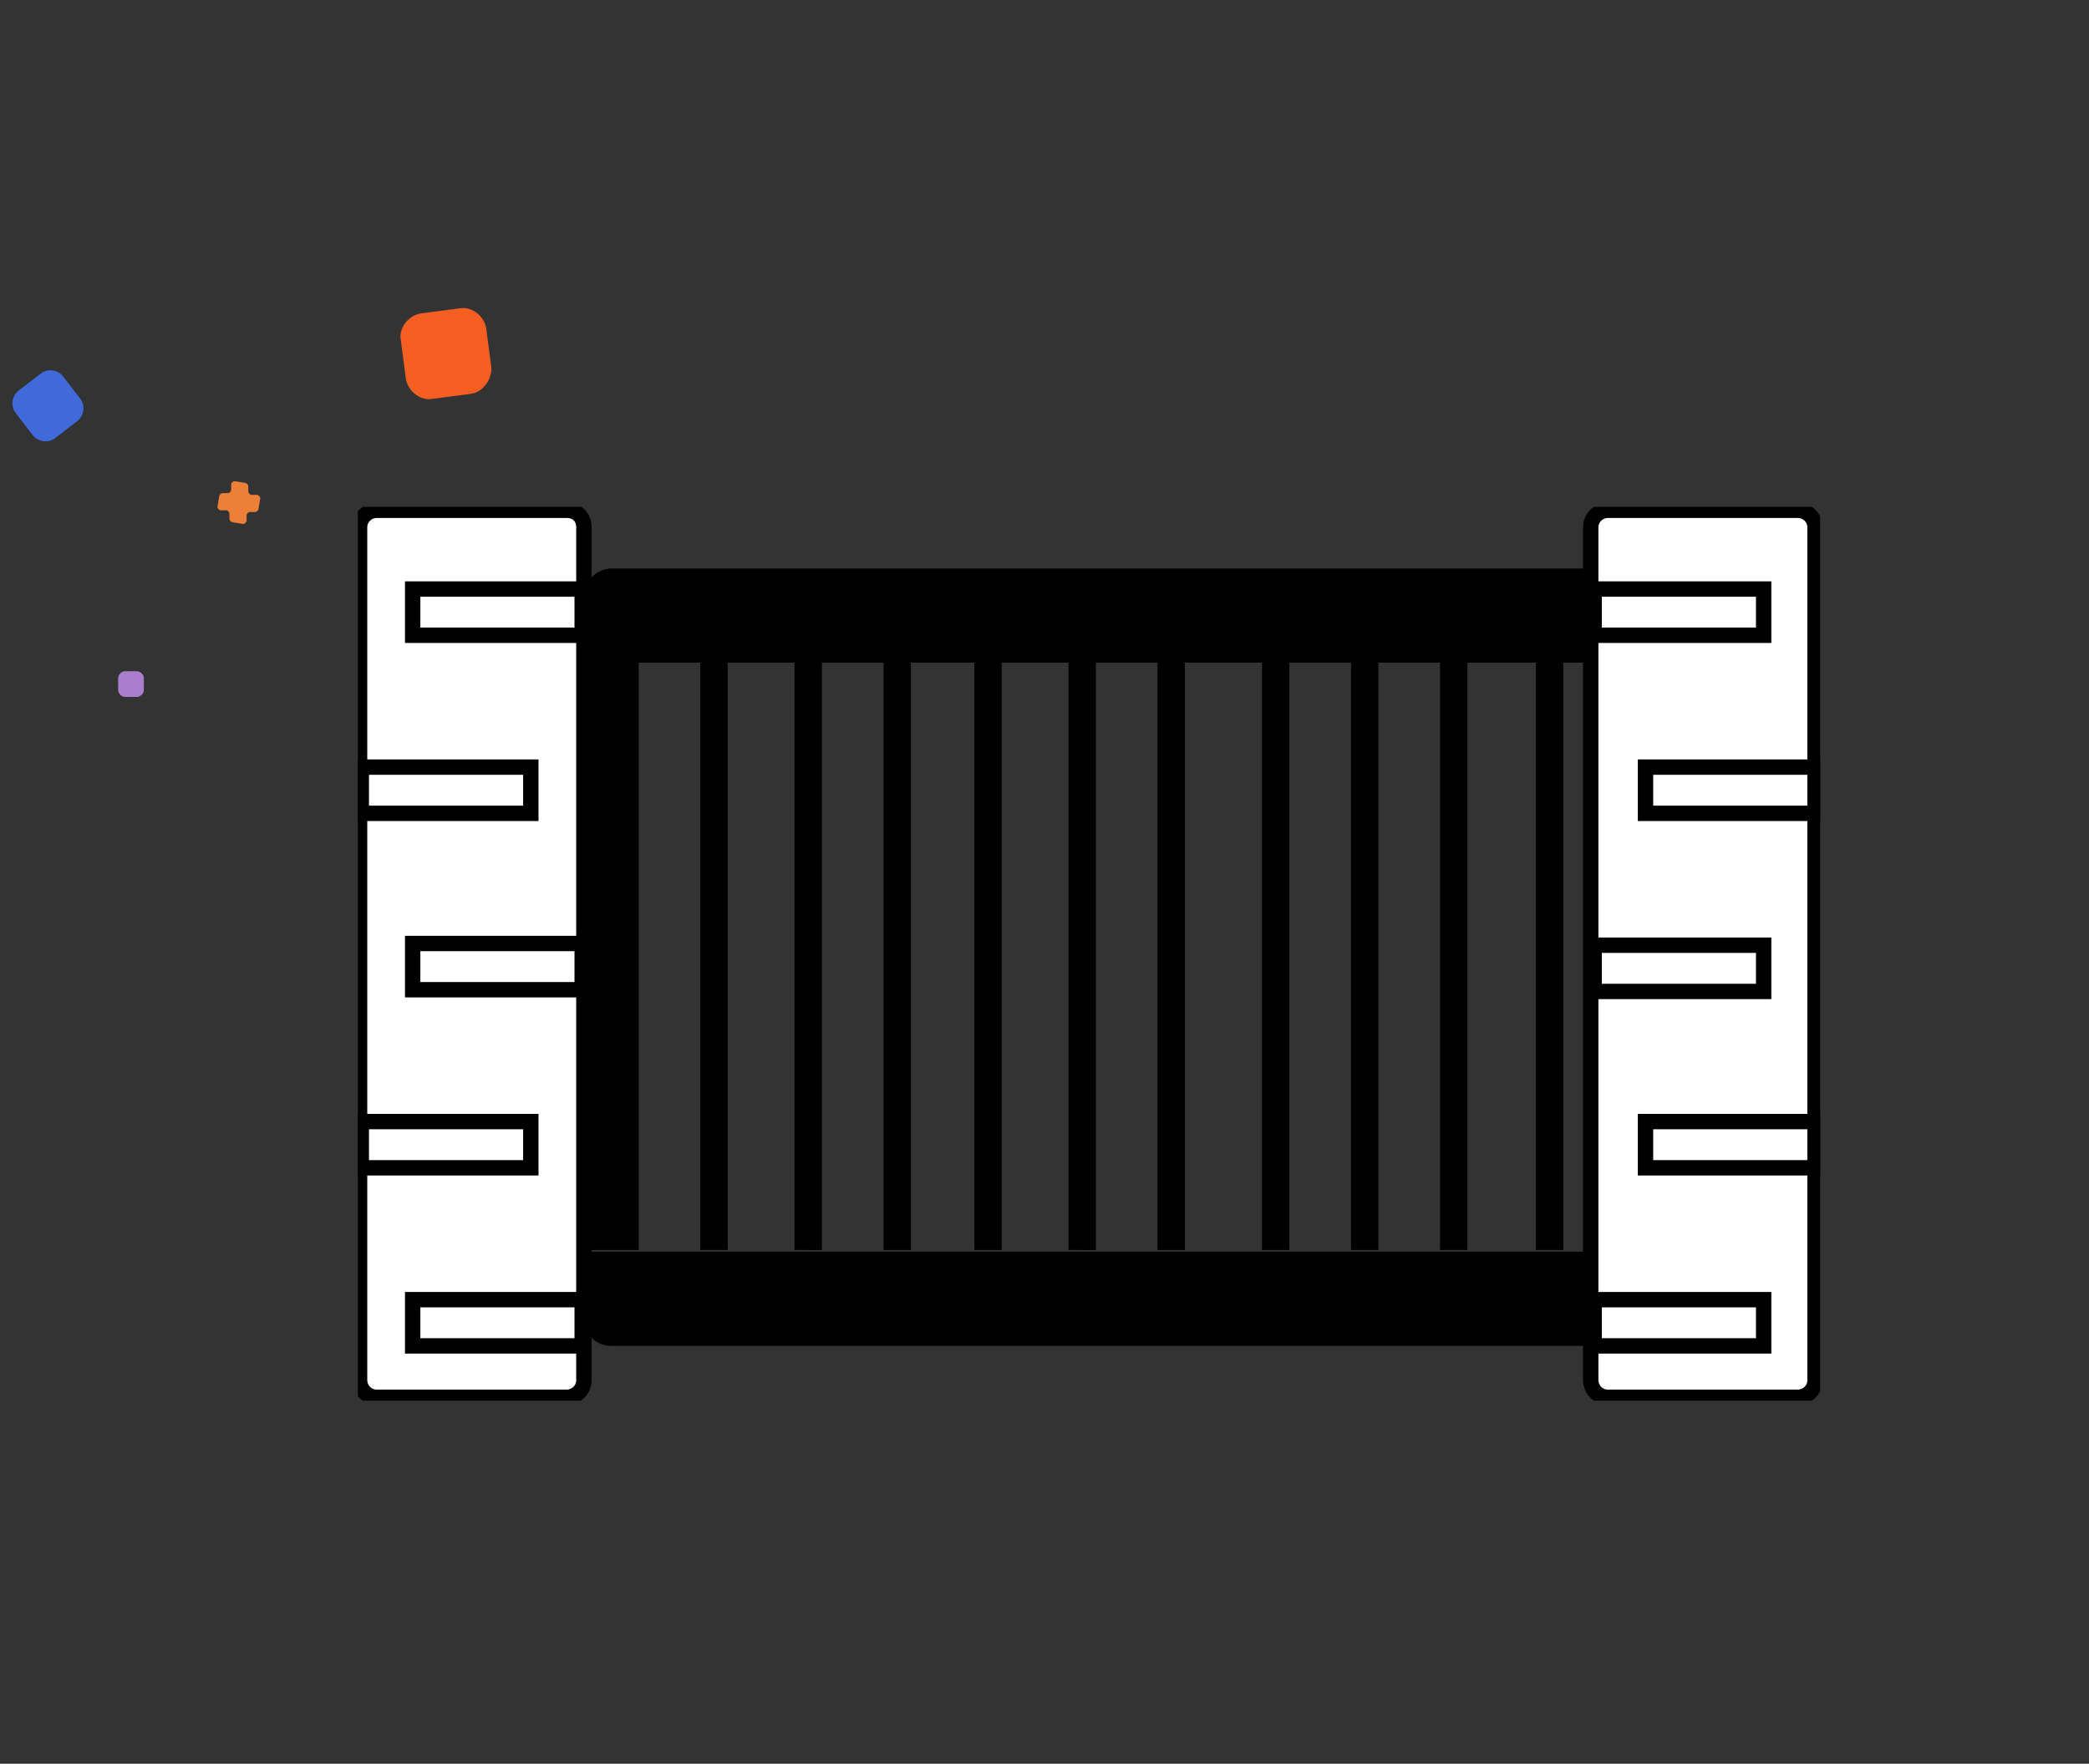 <?xml version="1.0" encoding="utf-8"?>
<!-- Generator: Adobe Illustrator 27.1.1, SVG Export Plug-In . SVG Version: 6.00 Build 0)  -->
<svg version="1.1" id="Layer_1" xmlns="http://www.w3.org/2000/svg" xmlns:xlink="http://www.w3.org/1999/xlink" x="0px" y="0px"
	 viewBox="0 0 122 103" style="enable-background:new 0 0 122 103;" xml:space="preserve">
<rect x="0" y="0" width="122" height="103" fill="#333333" stroke="none"/>
<style type="text/css">
	.st0{clip-path:url(#SVGID_00000036232848325571147430000018296971924457797787_);}
	.st1{fill:#FFFFFF;stroke:#000000;stroke-width:0.898;stroke-miterlimit:10;}
	.st2{fill:#4069D9;}
	.st3{fill:#F75F22;}
	.st4{fill:#AB7ECD;}
	.st5{fill:#ED8039;}
</style>
<g>
	<defs>
		<rect id="SVGID_1_" x="20.9" y="29.6" width="85.4" height="52.2"/>
	</defs>
	<clipPath id="SVGID_00000076596295686557259700000006706075211365035454_">
		<use xlink:href="#SVGID_1_"  style="overflow:visible;"/>
	</clipPath>
	<g style="clip-path:url(#SVGID_00000076596295686557259700000006706075211365035454_);">
		<path class="st1" d="M33.1,29.8H22c-0.5,0-1,0.4-1,1v49.8c0,0.5,0.4,1,1,1h11.1c0.5,0,1-0.4,1-1V30.8
			C34.1,30.2,33.7,29.8,33.1,29.8z"/>
		<path class="st1" d="M105,29.8H93.9c-0.5,0-1,0.4-1,1v49.8c0,0.5,0.4,1,1,1H105c0.5,0,1-0.4,1-1V30.8
			C106,30.2,105.5,29.8,105,29.8z"/>
		<path d="M35.7,33.2h57.2v5.5H34.1v-3.9C34.1,33.9,34.9,33.2,35.7,33.2z"/>
		<path d="M34.1,73.1h58.8v5.5H35.7c-0.9,0-1.6-0.7-1.6-1.6V73.1z"/>
		<path d="M34.1,38.7v34.3h3.2V38.7H34.1z"/>
		<path d="M40.9,38.7v34.3h1.6V38.7H40.9z"/>
		<path d="M46.4,38.7v34.3H48V38.7H46.4z"/>
		<path d="M51.6,38.7v34.3h1.6V38.7H51.6z"/>
		<path d="M56.9,38.7v34.3h1.6V38.7H56.9z"/>
		<path d="M62.4,38.7v34.3H64V38.7H62.4z"/>
		<path d="M67.6,38.7v34.3h1.6V38.7H67.6z"/>
		<path d="M73.7,38.7v34.3h1.6V38.7H73.7z"/>
		<path d="M78.9,38.7v34.3h1.6V38.7H78.9z"/>
		<path d="M84.1,38.7v34.3h1.6V38.7H84.1z"/>
		<path d="M89.7,38.7v34.3h1.6V38.7H89.7z"/>
		<path class="st1" d="M34,34.4h-9.9v2.7H34V34.4z"/>
		<path class="st1" d="M31,44.8h-9.9v2.7H31V44.8z"/>
		<path class="st1" d="M34,55.1h-9.9v2.7H34V55.1z"/>
		<path class="st1" d="M31,65.5h-9.9v2.7H31V65.5z"/>
		<path class="st1" d="M34,75.9h-9.9v2.7H34V75.9z"/>
		<path class="st1" d="M93.1,37.1h9.9v-2.7h-9.9V37.1z"/>
		<path class="st1" d="M96.1,47.5h9.9v-2.7h-9.9V47.5z"/>
		<path class="st1" d="M93.1,57.9h9.9v-2.7h-9.9V57.9z"/>
		<path class="st1" d="M96.1,68.2h9.9v-2.7h-9.9V68.2z"/>
		<path class="st1" d="M93.1,78.6h9.9v-2.7h-9.9V78.6z"/>
	</g>
</g>
<path class="st2" d="M4.5,24.6l-1.3,1c-0.4,0.3-1,0.2-1.3-0.2l-1-1.3c-0.3-0.4-0.2-1,0.2-1.3l1.3-1c0.4-0.3,1-0.2,1.3,0.2l1,1.3
	C5,23.7,4.9,24.3,4.5,24.6z"/>
<path class="st3" d="M27.5,23l-2.3,0.3c-0.7,0.1-1.4-0.5-1.5-1.2l-0.3-2.3c-0.1-0.7,0.5-1.4,1.2-1.5l2.3-0.3
	c0.7-0.1,1.4,0.5,1.5,1.2l0.3,2.3C28.7,22.2,28.2,22.9,27.5,23z"/>
<path class="st4" d="M8.4,39.6l0,0.7c0,0.2-0.2,0.4-0.4,0.4l-0.7,0c-0.2,0-0.4-0.2-0.4-0.4l0-0.7c0-0.2,0.2-0.4,0.4-0.4l0.7,0
	C8.2,39.2,8.4,39.4,8.4,39.6z"/>
<path class="st5" d="M15,28.9l-0.3,0c-0.1,0-0.2-0.1-0.2-0.2l0-0.3c0-0.1-0.1-0.2-0.2-0.2l-0.6-0.1c-0.1,0-0.2,0.1-0.2,0.2l0,0.3
	c0,0.1-0.1,0.2-0.2,0.2l-0.3,0c-0.1,0-0.2,0.1-0.2,0.2l-0.1,0.6c0,0.1,0.1,0.2,0.2,0.2l0.3,0c0.1,0,0.2,0.1,0.2,0.2l0,0.3
	c0,0.1,0.1,0.2,0.2,0.2l0.6,0.1c0.1,0,0.2-0.1,0.2-0.2l0-0.3c0-0.1,0.1-0.2,0.2-0.2l0.3,0c0.1,0,0.2-0.1,0.2-0.2l0.1-0.6
	C15.2,29,15.1,28.9,15,28.9z"/>
</svg>

